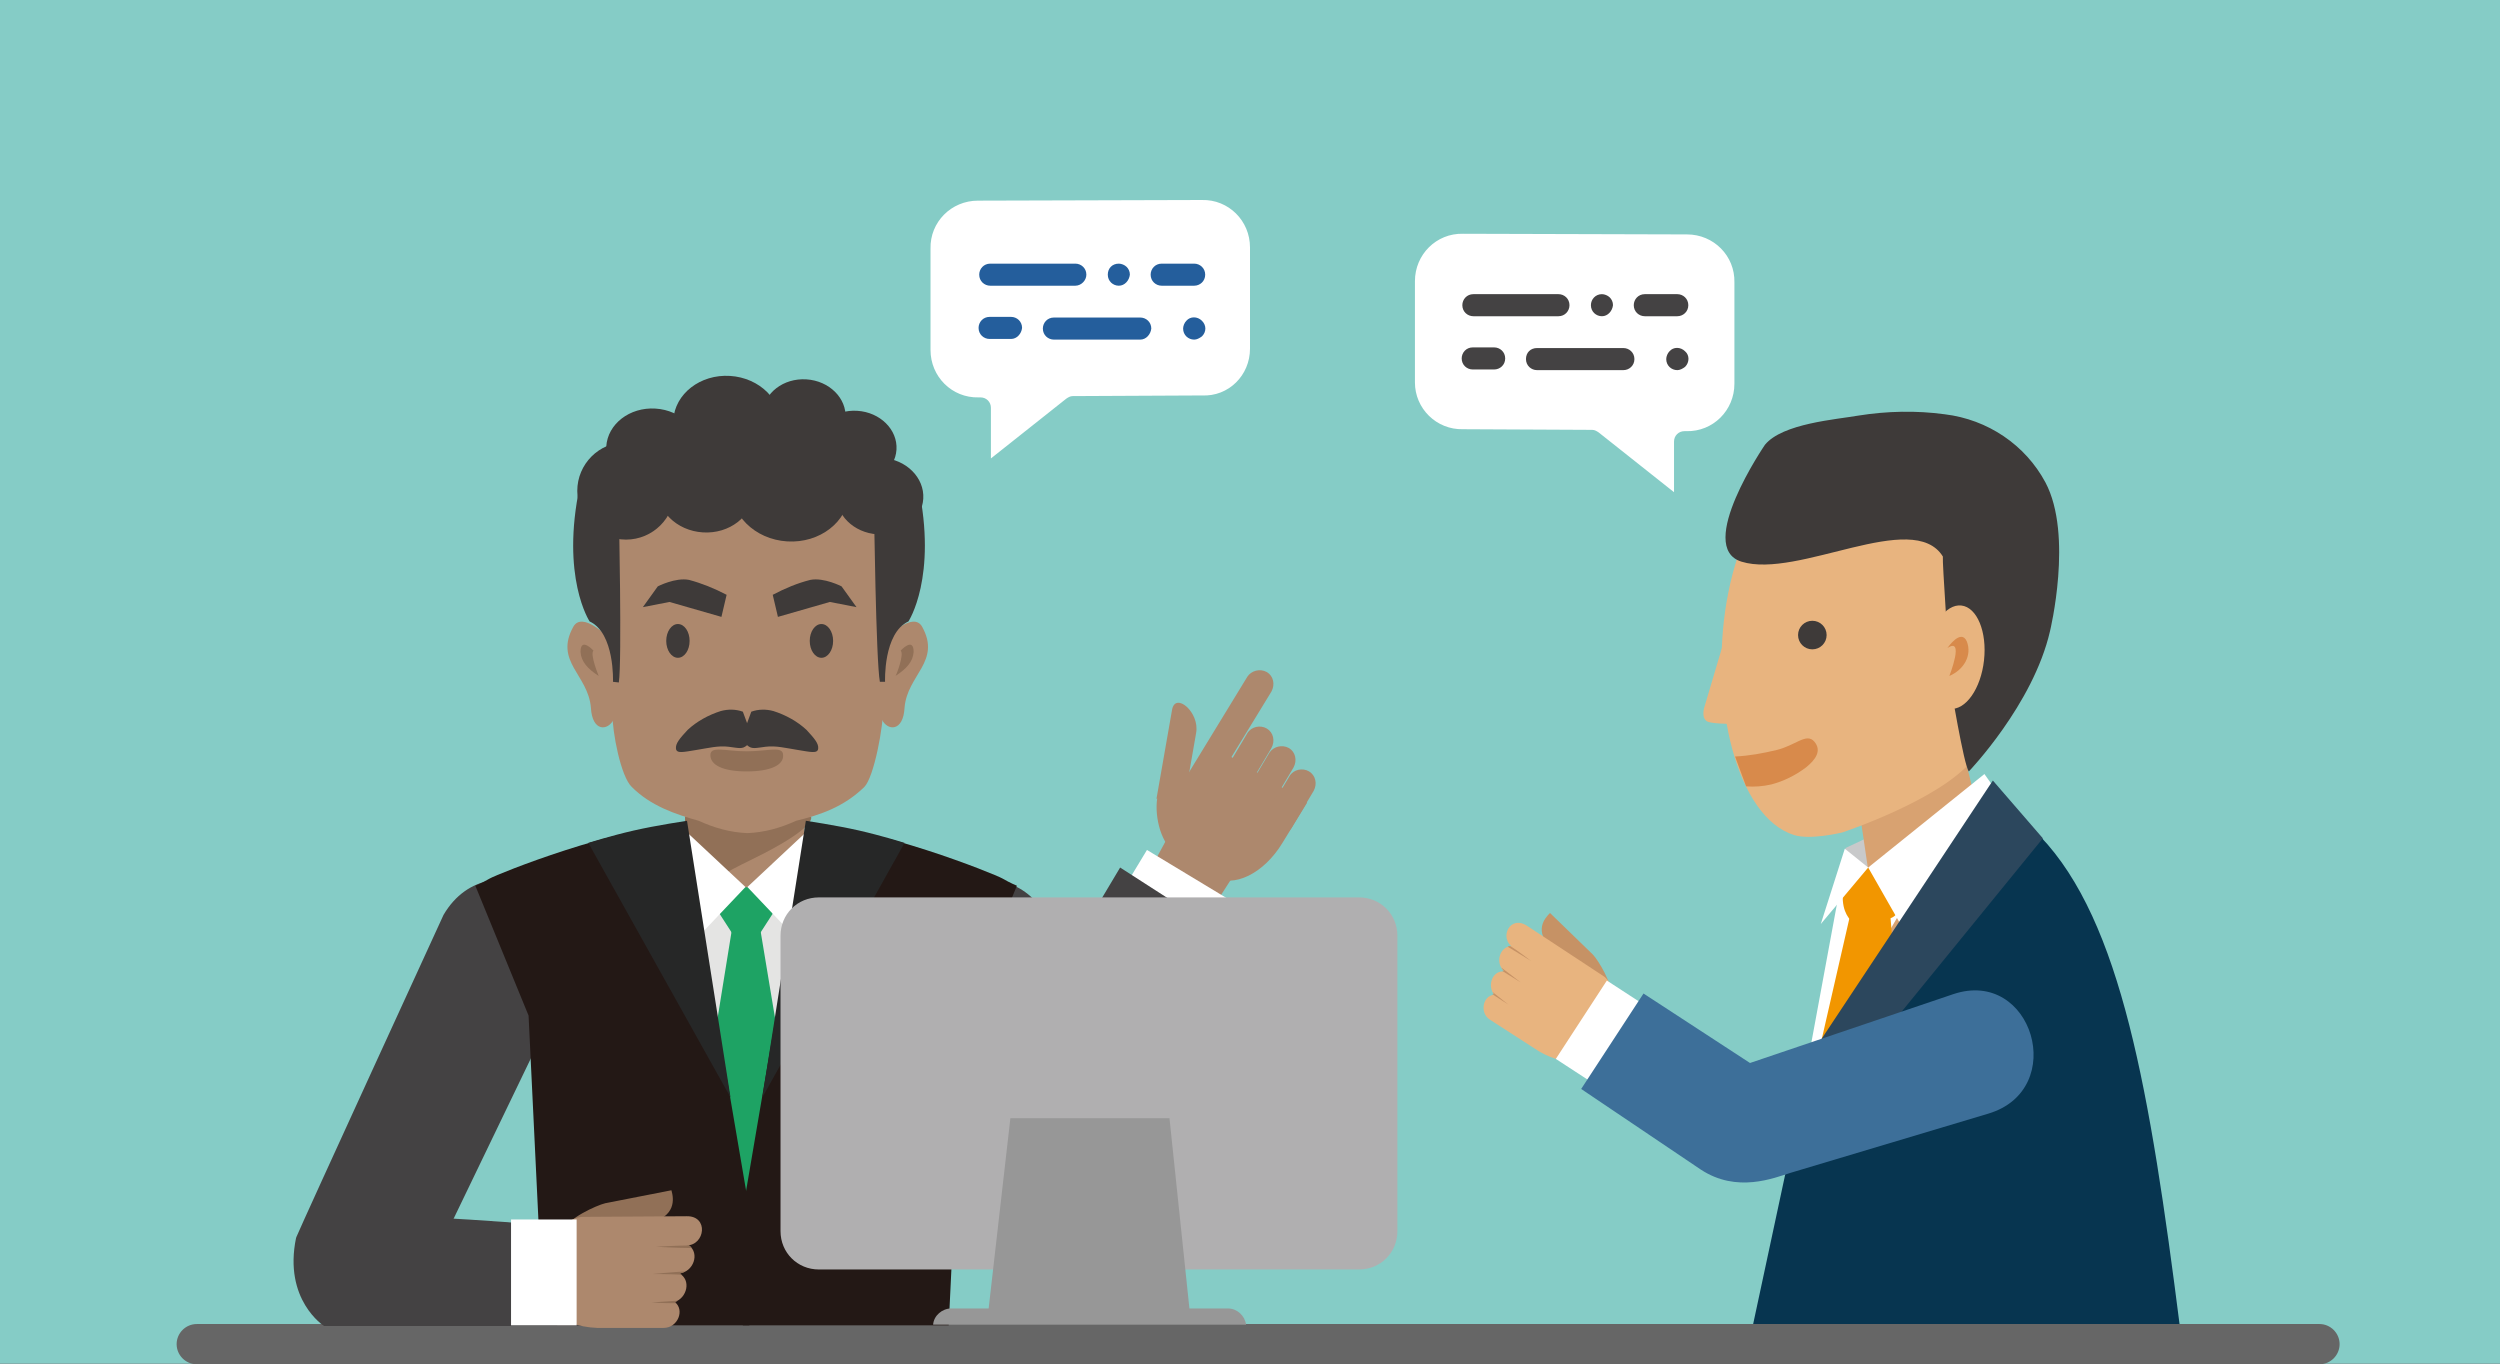 <?xml version="1.0" encoding="utf-8"?>
<!-- Generator: Adobe Illustrator 24.2.0, SVG Export Plug-In . SVG Version: 6.00 Build 0)  -->
<svg version="1.1" id="レイヤー_1" xmlns="http://www.w3.org/2000/svg" xmlns:xlink="http://www.w3.org/1999/xlink" x="0px"
	 y="0px" viewBox="0 0 385 210.1" style="enable-background:new 0 0 385 210.1;" xml:space="preserve">
<rect x="0" y="0" width="385" height="210.1" fill="#808080" stroke="none"/>
<style type="text/css">
	.st0{fill:#85CCC6;}
	.st1{fill:#444243;}
	.st2{fill:#C8C9CA;}
	.st3{fill:#D8A271;}
	.st4{fill:#E8B47F;}
	.st5{fill:#3E3A39;}
	.st6{fill:#D88A4B;}
	.st7{fill:#073550;}
	.st8{fill:#FFFFFF;}
	.st9{fill:#F29600;}
	.st10{fill:#2C475D;}
	.st11{fill:#C69265;}
	.st12{fill:#3D6F99;}
	.st13{fill:#245E9C;}
	.st14{fill:#666666;}
	.st15{fill:#E4E4E3;}
	.st16{fill:#AD886D;}
	.st17{fill:#917057;}
	.st18{fill:#1EA364;}
	.st19{fill:#231815;}
	.st20{fill:#262727;}
	.st21{fill:#B0AFB0;}
	.st22{fill:#979797;}
</style>
<rect class="st0" width="385" height="210"/>
<path class="st1" d="M87.1,151.9c7.8-12.3-11.5-23.5-18.8-11c0,0-21.8,47.5-22.7,49.7l20.1,5.7L87.1,151.9z"/>
<path class="st1" d="M163.7,196.4l20.1-5.7c-0.9-2.3-22.7-49.7-22.7-49.7c-7.3-12.5-26.6-1.4-18.8,11L163.7,196.4z"/>
<polygon class="st2" points="291.5,131.7 287.6,129 284.2,130.6 284.9,137.5 "/>
<polygon class="st3" points="302.7,117.1 285.9,121.8 290.3,151.6 309.8,146.3 "/>
<path class="st4" d="M276.3,128.6c-17.7-5.5-16.8-70.6,20.3-59.2c21.9,6.7,19.2,32.6,7.2,47.6c-5,6.2-20.1,11.2-20.1,11.2
	S278.8,129.4,276.3,128.6z"/>
<path class="st5" d="M303.2,118.8c0,0,9.9-10.3,12.5-21.6c0,0,3.6-14.8-0.7-22.9c-3.1-5.8-8.9-9.7-15.5-10.5
	c-4.4-0.6-8.9-0.5-13.3,0.2c-3.4,0.6-11.7,1.2-14.4,4.5c0,0-10.8,15.8-3.6,18c8.7,2.7,26.4-8.2,31-0.8c-0.1,1,0.9,14.5,1.1,19.6
	C300.4,105.3,302.4,117.8,303.2,118.8z"/>
<ellipse transform="matrix(0.11 -0.994 0.994 0.11 167.44 389.461)" class="st4" cx="301.2" cy="101.2" rx="8" ry="4.4"/>
<circle class="st5" cx="279.1" cy="97.8" r="2.2"/>
<path class="st4" d="M271.1,92.7l-4.8,3.3l-3.8,12.8c0,0-0.6,1.7,0.4,2.3s9.4,0.4,9.4,0.4l3.8-4.4L271.1,92.7z"/>
<path class="st6" d="M299.9,99.8c0,0,2.1-3.1,3-1c0.8,2.1-0.4,4.3-2.7,5.3C300.2,104.1,302.6,98,299.9,99.8z"/>
<path class="st6" d="M267.2,116.5c2.2-0.1,4.3-0.5,6.4-1c2.9-0.7,4.6-2.7,5.8-1.3s0.2,2.8-1.3,4c-1.6,1.2-3.4,2.1-5.3,2.6
	c-1.3,0.3-2.6,0.4-3.9,0.3L267.2,116.5z"/>
<path class="st7" d="M335.7,204.3h-65.8l7.5-35c1-6.6,30.2-32.4,36.8-40.5C326.7,141.9,331.1,168.1,335.7,204.3z"/>
<polygon class="st8" points="293.8,138.5 283.3,137 278,165.7 "/>
<path class="st9" d="M285.4,133.8c0,0-1.4,1-1.6,3.9c-0.2,2.9,1.3,4.1,1.3,4.1l5.6-0.3c0,0,1.9,0,2.4-3.2s-1.4-4.4-1.4-4.4
	C289.5,133.5,287.4,133.5,285.4,133.8z"/>
<polygon class="st9" points="285.2,139.7 277.1,175.1 285.2,167.9 293.2,165.9 291,139.7 "/>
<polygon class="st8" points="287.7,133.6 284.1,130.7 280.4,142.3 "/>
<polygon class="st8" points="309.5,124.7 305.6,119.2 287.7,133.6 295.8,147.8 "/>
<polygon class="st10" points="314.6,129.1 306.9,120.2 277,165.3 290,159.3 "/>
<path class="st11" d="M238.7,140.6l6.6,6.4c0.8,0.8,3.2,4.8,2.5,5.7c-0.8,0.9-3.8-1-4.6-1.9l-4.4-4.8
	C236.3,143.3,237.8,141.5,238.7,140.6z"/>
<path class="st4" d="M233,145.9l-0.3-0.2c-1.8,0.1-2.5,2.7-1,3.9c-1.9-0.2-2.7,2.2-1.6,3.6c-1.7,0.1-2.3,2.7-0.7,3.8l7.6,4.9
	c2.2,1.3,4.7,1.9,7.3,1.8c5-0.6,6.1-6.9,5-9.3c-0.9-1.9-1.3-3.4-2.4-4.1l-11.7-7.7C232.5,140.8,230.8,144.5,233,145.9z"/>
<rect x="240" y="155.1" transform="matrix(0.546 -0.838 0.838 0.546 -21.418 279.507)" class="st8" width="14.4" height="8.9"/>
<path class="st12" d="M300.8,153.1l-31.3,10.6L253.1,153l-9.6,14.7l18.4,12.4c5.6,3.7,11.3,1.3,13.9,0.5l30.4-9.1
	C318.6,167.8,313,149,300.8,153.1z"/>
<path class="st11" d="M232.3,154.7c0,0-1.3-0.8-2.5-1.6c0.1,0,0.2,0,0.3,0c-0.1-0.1-0.2-0.2-0.2-0.3
	C231,153.7,232.3,154.7,232.3,154.7L232.3,154.7z M232.6,145.7L232.6,145.7c-0.1,0-0.3,0-0.4,0.1c1.3,0.8,3.6,2.2,3.6,2.2
	S233.6,146.3,232.6,145.7C232.7,145.7,232.6,145.7,232.6,145.7L232.6,145.7L232.6,145.7z M231.2,149c0.1,0.2,0.3,0.4,0.4,0.5
	c-0.1,0-0.2,0-0.3,0c1.3,0.8,2.9,1.8,2.9,1.8S232.4,149.9,231.2,149L231.2,149z"/>
<path class="st8" d="M217.9,58.9V43.3c0-4.1,3.3-7.4,7.4-7.3l34.5,0.1c4.1,0,7.4,3.3,7.3,7.4v15.6c0,4.1-3.3,7.4-7.4,7.3h-0.3
	c-0.9,0-1.6,0.7-1.6,1.6v7.8l-11.6-9.2c-0.3-0.2-0.6-0.4-1-0.4l-19.9-0.1C221.2,66.2,217.9,62.9,217.9,58.9z"/>
<path class="st1" d="M230.1,56.9h-3.3c-0.9,0-1.7-0.7-1.7-1.7c0-0.9,0.7-1.7,1.7-1.7h3.3c0.9,0,1.7,0.7,1.7,1.7S231,56.9,230.1,56.9
	L230.1,56.9L230.1,56.9L230.1,56.9z"/>
<path class="st1" d="M250,57h-13.3c-0.9,0-1.7-0.7-1.7-1.7s0.7-1.7,1.7-1.7l0,0H250c0.9,0,1.7,0.7,1.7,1.7S250.9,57,250,57L250,57
	L250,57z"/>
<path class="st1" d="M258.3,57c-0.9,0-1.7-0.7-1.7-1.7c0-0.4,0.2-0.9,0.5-1.2c0.6-0.7,1.7-0.7,2.4,0c0.7,0.6,0.7,1.7,0,2.4
	C259.1,56.8,258.7,57,258.3,57L258.3,57L258.3,57z"/>
<path class="st1" d="M258.3,48.7h-5c-0.9,0-1.7-0.7-1.7-1.7c0-0.9,0.7-1.7,1.7-1.7h5c0.9,0,1.7,0.7,1.7,1.7S259.2,48.7,258.3,48.7
	L258.3,48.7L258.3,48.7z"/>
<path class="st1" d="M240,48.7h-13.1c-0.9,0-1.7-0.7-1.7-1.7c0-0.9,0.7-1.7,1.7-1.7H240c0.9,0,1.7,0.7,1.7,1.7
	C241.7,47.9,241,48.7,240,48.7L240,48.7z"/>
<path class="st1" d="M246.7,48.7c-0.9,0-1.7-0.7-1.7-1.7c0-0.9,0.7-1.7,1.7-1.7c0.4,0,0.9,0.2,1.2,0.5c0.3,0.3,0.5,0.7,0.5,1.2
	C248.3,47.9,247.6,48.7,246.7,48.7L246.7,48.7L246.7,48.7L246.7,48.7z"/>
<path class="st8" d="M192.5,53.7V38.1c0-4.1-3.3-7.4-7.4-7.3l-34.5,0.1c-4.1,0-7.4,3.3-7.3,7.4v15.6c0,4.1,3.3,7.4,7.4,7.3h0.3
	c0.9,0,1.6,0.7,1.6,1.6v7.8l11.6-9.2c0.3-0.2,0.6-0.4,1-0.4l19.9-0.1C189.2,61.1,192.5,57.8,192.5,53.7z"/>
<path class="st13" d="M155.7,52.2h-3.3c-0.9,0-1.7-0.7-1.7-1.7c0-0.9,0.7-1.7,1.7-1.7h3.3c0.9,0,1.7,0.7,1.7,1.7
	C157.3,51.4,156.6,52.2,155.7,52.2L155.7,52.2z"/>
<path class="st13" d="M175.6,52.3h-13.3c-0.9,0-1.7-0.7-1.7-1.7c0-0.9,0.7-1.7,1.7-1.7h13.3c0.9,0,1.7,0.7,1.7,1.7
	C177.2,51.5,176.5,52.3,175.6,52.3L175.6,52.3L175.6,52.3z"/>
<path class="st13" d="M183.9,52.3c-0.9,0-1.7-0.7-1.7-1.7c0-0.4,0.2-0.9,0.5-1.2c0.6-0.7,1.7-0.7,2.4,0s0.7,1.7,0,2.4
	C184.7,52.1,184.3,52.3,183.9,52.3L183.9,52.3z"/>
<path class="st13" d="M183.9,44h-5c-0.9,0-1.7-0.7-1.7-1.7c0-0.9,0.7-1.7,1.7-1.7h5c0.9,0,1.7,0.7,1.7,1.7S184.8,44,183.9,44
	L183.9,44L183.9,44z"/>
<path class="st13" d="M165.6,44h-13.1c-0.9,0-1.7-0.7-1.7-1.7c0-0.9,0.7-1.7,1.7-1.7h13.1c0.9,0,1.7,0.7,1.7,1.7
	C167.3,43.2,166.5,44,165.6,44L165.6,44z"/>
<path class="st13" d="M172.3,44c-0.9,0-1.7-0.7-1.7-1.7s0.7-1.7,1.7-1.7c0.4,0,0.9,0.2,1.2,0.5s0.5,0.7,0.5,1.2
	C173.9,43.2,173.2,44,172.3,44L172.3,44L172.3,44z"/>
<path class="st14" d="M357.2,210.1H30.3c-1.7,0-3.1-1.4-3.1-3.1s1.4-3.1,3.1-3.1h326.9c1.7,0,3.1,1.4,3.1,3.1
	S358.9,210.1,357.2,210.1L357.2,210.1z"/>
<polygon class="st15" points="124.7,172.3 115.4,202.4 105.4,172.3 105.4,134.9 124.7,134.9 "/>
<path class="st16" d="M123.9,134.8c0,0-1.3,4.7-9.2,4.7s-9.2-4.7-9.2-4.7v-17h18.4V134.8L123.9,134.8L123.9,134.8z"/>
<path class="st17" d="M115.5,132.5c-7.5,3.6-10,6.3-10,6.3v-13h19.4C124.9,125.8,126,127.4,115.5,132.5z"/>
<path class="st18" d="M111.8,137l-1,3.7l2,3.1h4.2l2-3.1l-1.5-3.9C115.5,136.5,113.6,136.6,111.8,137z"/>
<polygon class="st18" points="112.8,142.6 108.6,168.6 115.4,185.5 121.2,167.9 117,142.6 "/>
<path class="st8" d="M114.8,136.6l-9.2,9.7l-0.1-18.4L114.8,136.6z"/>
<path class="st19" d="M105.3,127.1c-10,0-28.7,7.5-29.9,8.2c-1.2,0.7-2.2,1.1-2.2,1.1l8.2,20l2.3,47.7h31.7v-17.8L105.3,127.1z"/>
<path class="st20" d="M105.8,126.4c0,0-4.7,0.7-8.2,1.5c-3.5,0.8-7,1.9-7,1.9l21.9,39.2L105.8,126.4z"/>
<path class="st8" d="M115.1,136.6l9.2,9.7l0.1-18.4L115.1,136.6z"/>
<path class="st19" d="M124.5,127.1c10,0,28.7,7.5,29.9,8.2c1.2,0.7,2.2,1.1,2.2,1.1l-8.2,20l-2.3,47.7h-31.7v-17.8L124.5,127.1z"/>
<path class="st20" d="M124.1,126.4c0,0,4.7,0.7,8.2,1.5c3.5,0.8,7,1.9,7,1.9L117.4,169L124.1,126.4z"/>
<path class="st1" d="M49.9,204.2h35.9l3.5-14.6c-4-1.4-30.8-2.5-30.8-2.5l-12.9,3.5C43.6,200.2,49.9,204.2,49.9,204.2z"/>
<path class="st17" d="M103.4,183.3l-10.2,2c-1.3,0.3-6.1,2.5-5.9,3.9c0.2,1.3,4.2,1.4,5.6,1.1l7.1-1.9
	C104.1,187.3,103.8,184.7,103.4,183.3z"/>
<path class="st16" d="M105.7,191.8h0.4c1.7,1.2,0.7,4.1-1.5,4.3c1.9,1,1.2,3.8-0.7,4.4c1.6,1.2,0.5,4-1.7,4H92
	c-2.9-0.1-5.7-1.1-8-2.8c-4.3-3.6-1.6-10.3,1-11.9c2-1.3,3.3-2.4,4.8-2.4l15.9-0.1C109.2,187.2,108.6,191.8,105.7,191.8z"/>
<path class="st17" d="M100.3,200.6L100.3,200.6c0,0,2.2-0.2,4.1-0.3c-0.2,0.1-0.3,0.2-0.5,0.2c0.1,0.1,0.2,0.1,0.2,0.2
	C102.3,200.7,100.3,200.6,100.3,200.6L100.3,200.6L100.3,200.6z M106.1,191.8L106.1,191.8L106.1,191.8c-1.6,0-5.1,0.2-5.1,0.2
	s3.5,0.2,5.5,0.2C106.4,192,106.3,191.9,106.1,191.8L106.1,191.8L106.1,191.8z M105.5,195.8c-1.9,0.1-5,0.4-5,0.4s2.5,0,4.5,0.1
	c-0.1-0.1-0.2-0.2-0.3-0.2C104.9,196.1,105.2,196,105.5,195.8L105.5,195.8L105.5,195.8z"/>
<rect x="78.7" y="187.8" class="st8" width="10.1" height="16.3"/>
<path class="st16" d="M93.6,98.1c0,0-3.9-4-5.3-1.6c-3,5.4,2.3,7.4,2.7,12.5c0.2,3.7,2.6,3.6,3.5,1.8C95.4,109,95,99.3,93.6,98.1z"
	/>
<path class="st16" d="M136.7,98.1c0,0,3.9-4,5.3-1.6c3,5.4-2.3,7.4-2.7,12.5c-0.2,3.7-2.6,3.6-3.5,1.8S135.3,99.3,136.7,98.1z"/>
<path class="st16" d="M137.4,80.5c0,0-6.9-11.4-22.3-5.8c-15.4-5.7-22.3,5.8-22.3,5.8s0.9,22.6,1.5,29.3c0,3,1.3,9.8,3,11.4
	c2.9,2.9,6.7,4.2,10.3,5.2c2.4,1.1,4.9,1.8,7.5,1.9c2.6-0.1,5.1-0.8,7.5-1.9c3.7-0.9,7.3-2.1,10.5-5.2c1.5-1.5,3-9.5,2.9-12.4
	C136.6,101.7,137.4,80.5,137.4,80.5z"/>
<path class="st5" d="M94.4,105c0,0,0.3-7.5-3.6-9.3c0,0-4.5-6.8-1.5-20.9l6,3.8c0,0,0.5,23.3,0,26.5L94.4,105L94.4,105z"/>
<path class="st5" d="M136.3,105c0,0-0.3-7.5,3.6-9.3c0,0,4.5-6.8,1.5-20.9l-6.8,3.6c0,0,0.3,23.4,0.9,26.6L136.3,105L136.3,105z"/>
<path class="st17" d="M91.4,100.2c0,0-2-2.2-2,0.2c0.1,1.5,1.1,2.6,2.8,3.7C92.2,104.1,90.8,100.7,91.4,100.2z"/>
<path class="st17" d="M138.7,100.2c0,0,2-2.2,2,0.2c-0.1,1.5-1.1,2.6-2.8,3.7C138,104.1,139.3,100.7,138.7,100.2z"/>
<ellipse class="st5" cx="104.4" cy="98.7" rx="1.8" ry="2.6"/>
<ellipse class="st5" cx="126.5" cy="98.7" rx="1.8" ry="2.6"/>
<path class="st17" d="M115,118.8c-3.7,0-5.6-1-5.6-2.5s2.3-0.6,5.6-0.6s5.6-0.9,5.6,0.6C120.7,117.8,118.7,118.8,115,118.8z"/>
<path class="st5" d="M115.1,111.5l-0.7-1.9c-1.1-0.4-2.3-0.4-3.4-0.1c-1.9,0.6-3.7,1.6-5.1,2.9c-1.2,1.3-1.9,2.1-1.8,2.9
	s1.2,0.5,3.1,0.2s3.4-0.7,5-0.5s2.1,0.4,2.8-0.2S115.1,111.5,115.1,111.5z"/>
<path class="st5" d="M115,111.5l0.7-1.9c1.1-0.4,2.3-0.4,3.4-0.1c1.9,0.6,3.7,1.6,5.1,2.9c1.2,1.3,1.9,2.1,1.8,2.9s-1.2,0.5-3.1,0.2
	s-3.4-0.7-5-0.5s-2.1,0.4-2.8-0.2S115,111.5,115,111.5z"/>
<path class="st5" d="M111.9,91.6l-0.8,3.4l-8-2.3L99,93.5l2.3-3.2c0,0,2.7-1.4,4.8-1C108,89.8,110,90.6,111.9,91.6z"/>
<path class="st5" d="M119,91.6l0.8,3.4l8-2.3l4.1,0.8l-2.3-3.2c0,0-2.7-1.4-4.8-1C122.8,89.8,120.9,90.6,119,91.6z"/>
<ellipse transform="matrix(6.144115e-02 -0.998 0.998 6.144115e-02 25.314 165.256)" class="st5" cx="100.5" cy="69.2" rx="6.3" ry="7.2"/>
<ellipse transform="matrix(6.144115e-02 -0.998 0.998 6.144115e-02 52.35 183.63)" class="st5" cx="123.8" cy="64" rx="5.6" ry="6.4"/>
<ellipse transform="matrix(6.144115e-02 -0.998 0.998 6.144115e-02 40.022 172.946)" class="st5" cx="112" cy="65.2" rx="7.3" ry="8.3"/>
<ellipse transform="matrix(6.144115e-02 -0.998 0.998 6.144115e-02 54.817 196.056)" class="st5" cx="131.7" cy="68.9" rx="5.6" ry="6.4"/>
<ellipse transform="matrix(6.144115e-02 -0.998 0.998 6.144115e-02 51.024 206.94)" class="st5" cx="135.5" cy="76.3" rx="5.9" ry="6.7"/>
<ellipse class="st5" cx="96.4" cy="75.6" rx="7.5" ry="7.5"/>
<ellipse transform="matrix(6.144115e-02 -0.998 0.998 6.144115e-02 26.624 179.347)" class="st5" cx="108.7" cy="75.5" rx="6.5" ry="7.4"/>
<ellipse transform="matrix(6.144115e-02 -0.998 0.998 6.144115e-02 38.989 192.316)" class="st5" cx="121.8" cy="75.4" rx="8" ry="9.1"/>
<rect x="108.6" y="66" class="st5" width="9.4" height="6.5"/>
<polygon class="st16" points="181.8,125.3 192.1,131.5 174.9,158.3 168.1,150.6 "/>
<path class="st16" d="M186,114.4l15.3,9.2l-3.8,6.2c-2.9,4.8-7.6,7-10.6,5.2l-4.2-2.6c-3-1.8-4-5.8-2.2-8.8L186,114.4z"/>
<path class="st16" d="M195.1,103.5L195.1,103.5c1,0.6,1.3,1.9,0.7,3l-9.1,14.9c-0.6,1-1.9,1.3-3,0.7l0,0c-1-0.6-1.3-1.9-0.7-3
	l9.1-14.9C192.7,103.3,194,102.9,195.1,103.5z"/>
<path class="st16" d="M182.3,123.8l1.9-10.9c0.6-3.2-3.2-6.4-3.7-3.6l-2.4,13.7L182.3,123.8z"/>
<path class="st16" d="M181.3,131.6c-2.5-1.5-3.5-5.7-3.1-8.6c1.2-0.3,7.5,0.6,13,6.2C189.1,132.6,184.7,133.7,181.3,131.6
	L181.3,131.6z"/>
<path class="st16" d="M201.6,118.8L201.6,118.8c1,0.6,1.3,1.9,0.7,3l-3.4,5.7c-0.6,1-1.9,1.3-3,0.7l0,0c-1-0.6-1.3-1.9-0.7-3
	l3.4-5.7C199.2,118.5,200.6,118.2,201.6,118.8z"/>
<path class="st16" d="M198.5,115.2L198.5,115.2c1,0.6,1.3,1.9,0.7,3l-3.4,5.7c-0.6,1-1.9,1.3-3,0.7l0,0c-1-0.6-1.3-1.9-0.7-3
	l3.4-5.7C196.1,115,197.4,114.6,198.5,115.2z"/>
<path class="st16" d="M195.1,112.2L195.1,112.2c1,0.6,1.3,1.9,0.7,3l-3.4,5.7c-0.6,1-1.9,1.3-3,0.7l0,0c-1-0.6-1.3-1.9-0.7-3
	l3.4-5.7C192.7,111.9,194.1,111.6,195.1,112.2z"/>
<rect x="175.3" y="131.6" transform="matrix(0.517 -0.856 0.856 0.517 -31.972 221.73)" class="st8" width="10.3" height="15.2"/>
<polygon class="st1" points="188.5,143.9 172.5,133.6 162.9,149.7 176.5,163.8 "/>
<path class="st21" d="M215.2,144.1c0-3.3-2.6-5.9-5.9-5.9h-83.2c-3.3,0-5.9,2.6-5.9,5.9v45.5c0,3.3,2.6,5.9,5.9,5.9h83.2
	c3.3,0,5.9-2.6,5.9-5.9V144.1L215.2,144.1z"/>
<polygon class="st22" points="183.4,203.7 152,203.7 155.6,172.2 180.1,172.2 "/>
<path class="st22" d="M191.9,204c-0.2-1.4-1.4-2.5-2.8-2.5h-42.6c-1.4,0-2.7,1.1-2.8,2.5H191.9L191.9,204z"/>
</svg>
